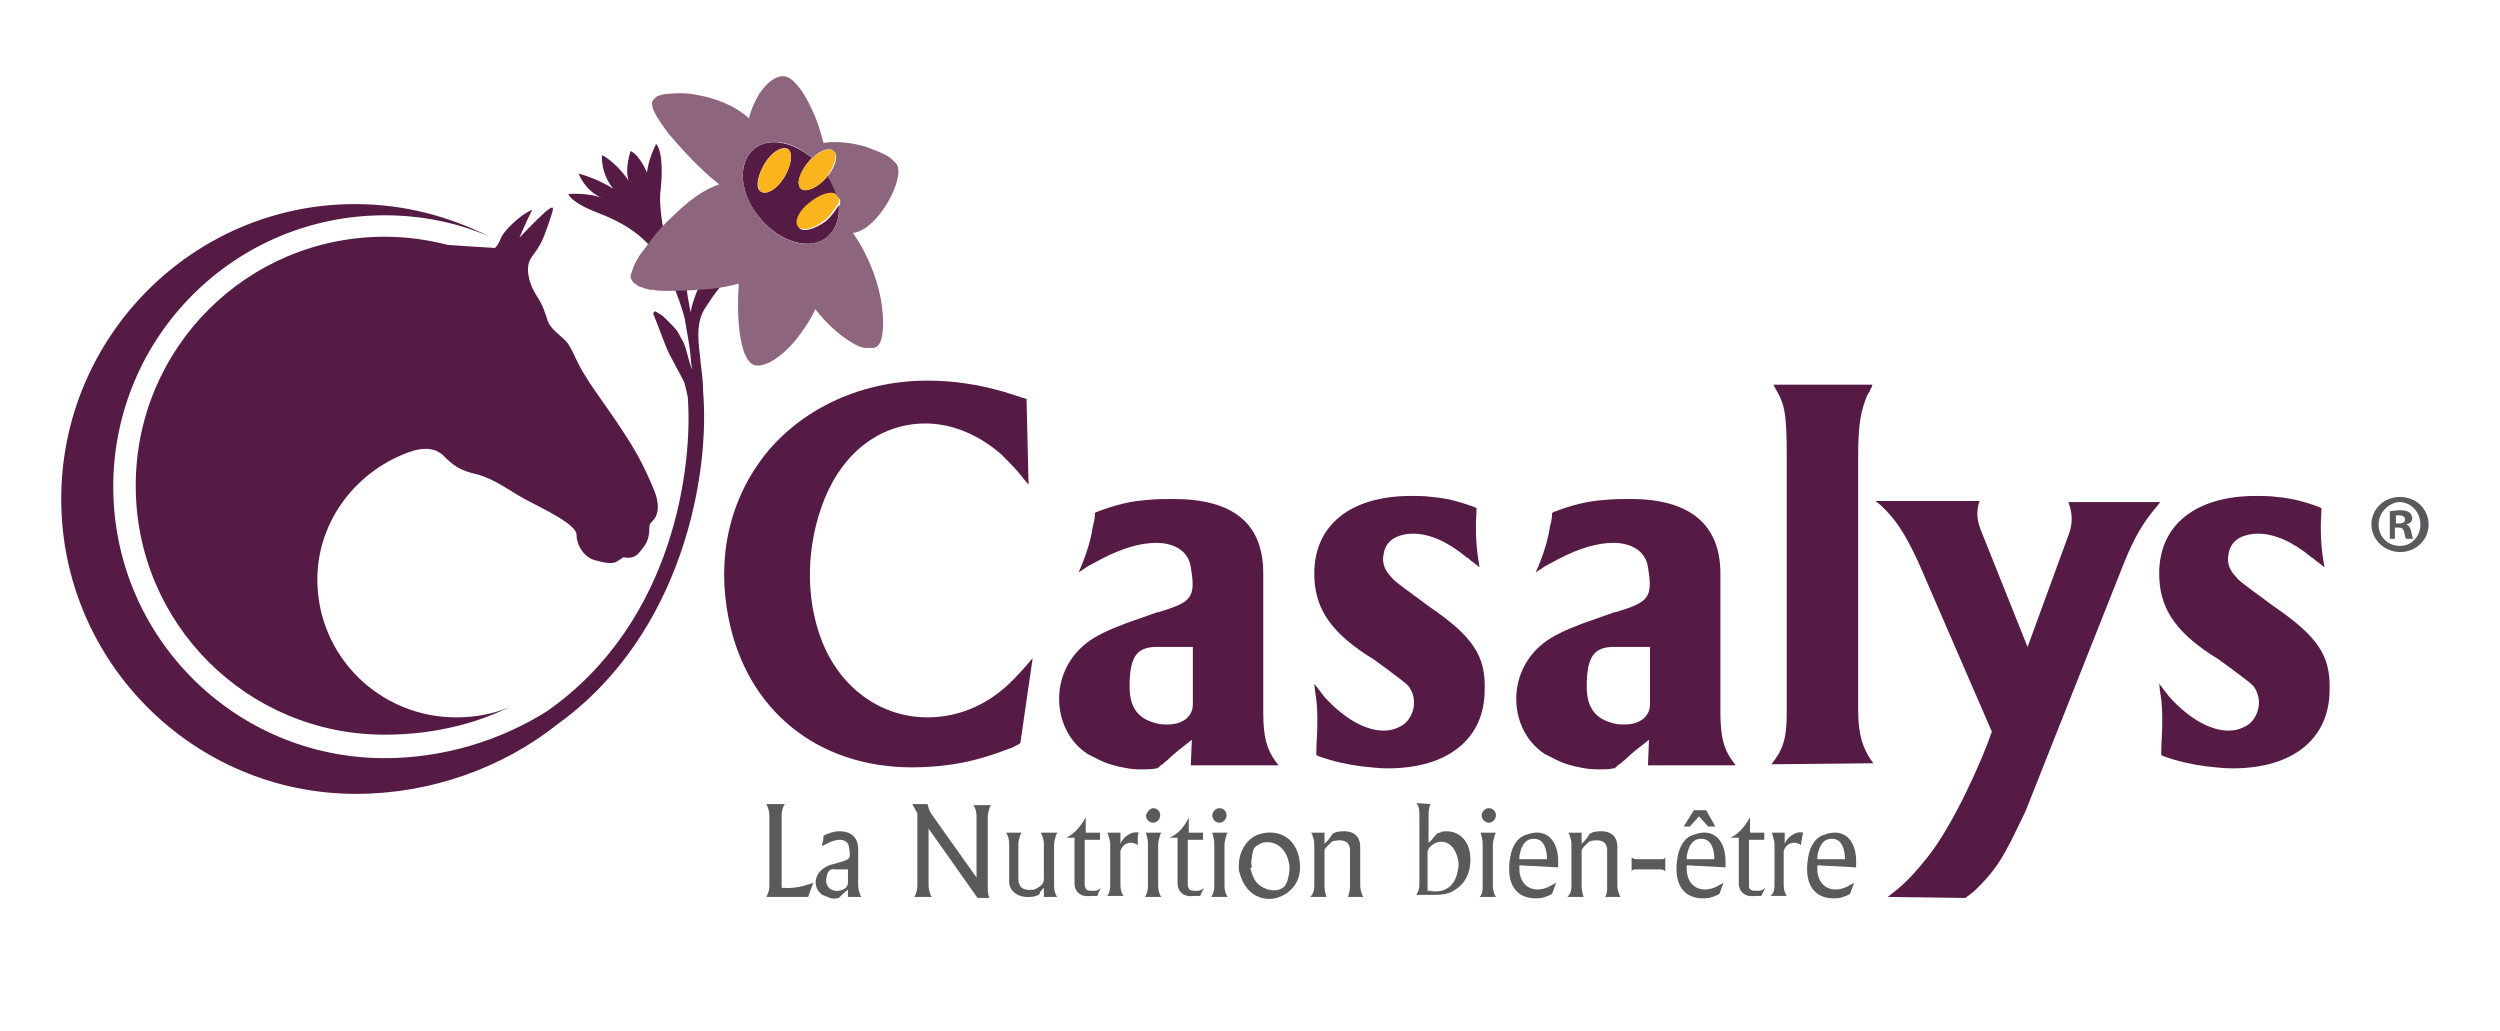 <?xml version="1.0" encoding="utf-8"?>
<!-- Generator: Adobe Illustrator 18.1.1, SVG Export Plug-In . SVG Version: 6.00 Build 0)  -->
<svg version="1.1" id="Calque_1" xmlns="http://www.w3.org/2000/svg" xmlns:xlink="http://www.w3.org/1999/xlink" x="0px" y="0px"
	 viewBox="0 0 245 101" enable-background="new 0 0 245 101" xml:space="preserve">
<path fill="#561B45" d="M89.4,75.2c-9.3,0-16.2-5.6-18-14.6c-1.2-6,0.1-11.7,3.7-16.2c3.7-4.5,9.5-7.1,15.8-7.1
	c1.3,0,2.6,0.1,3.9,0.3c1.4,0.2,2.5,0.5,3.6,0.8l2.2,0.7l0.2,8.4l-0.5-0.6c-0.6-0.8-1.3-1.5-2.2-2.4c-2.2-1.9-4.8-3-7.4-3
	c-4.3,0-8,2.7-9.9,7.4c-1.8,4.5-1.9,9.6-0.3,13.8c1.8,4.7,5.8,7.6,10.4,7.6c2.6,0,5.1-0.9,7.2-2.6c0.9-0.7,1.7-1.6,2.5-2.5l0.6-0.7
	l-1.2,8.3l-0.1,0.1c-0.4,0.2-0.7,0.4-1.1,0.5c-1.8,0.7-3.5,1.2-5.4,1.5C92.1,75.1,90.7,75.2,89.4,75.2"/>
<path fill="#561B45" d="M111.8,75.4c-1,0-2-0.2-3-0.5c-0.7-0.2-1.4-0.6-2.2-1c-1.7-1.1-2.7-3-2.8-5.1c-0.1-2.3,0.9-4.4,2.7-5.8
	c0.9-0.7,2.2-1.3,3.8-1.9l3.1-1.1l0.1,0c3.3-1,3.7-1.4,3.2-4.4c-0.2-1.5-1.5-2.4-3.4-2.4c-1.5,0-3.3,0.5-5.4,1.6l-1.3,0.7l-0.9,0.6
	l0.3-0.7c0.5-1.2,0.9-2.5,1.1-3.8c0.1-0.4,0.2-0.8,0.2-1.2l0-0.1l0.1-0.1c1.8-0.7,3.4-1.1,5-1.2c0.9-0.1,1.8-0.1,2.6-0.1
	c2.9,0,5.2,0.6,6.7,1.9c1.4,1.2,2.1,3,2.1,5.4v13.6c0,2.3,0.3,3.6,1.2,4.8l0.3,0.4h-8.6l0.1-2.5c-0.9,0.7-1.7,1.3-2.4,2
	c-0.2,0.1-0.3,0.3-0.5,0.4c-0.2,0.1-0.3,0.3-0.5,0.4l0,0l-0.1,0C112.9,75.4,112.4,75.4,111.8,75.4 M113.3,63.4
	c-0.8,0-1.4,0.2-1.8,0.6c-0.6,0.6-0.8,1.7-0.8,3.3c0,2.1,0.9,3.2,2.7,3.6c0.3,0.1,0.7,0.1,1,0.1h0c0.8,0,1.4-0.2,1.9-0.6
	c0.4-0.4,0.6-0.8,0.6-1.4v-5.6H113.3z"/>
<path fill="#561B45" d="M136,75.3c-0.8,0-1.7-0.1-2.6-0.2c-1.5-0.2-2.8-0.5-4.2-1l-0.2-0.1l0-0.3c0-0.9,0.1-1.8,0.1-2.8
	c0-1,0-1.9-0.2-3l-0.1-0.9l1,1.3c1.9,2.1,4,3.3,5.8,3.3c0.5,0,1-0.1,1.4-0.3c0.8-0.3,1.3-1,1.5-1.8c0.2-0.8,0-1.7-0.5-2.3
	c-0.3-0.3-0.7-0.6-1.9-1.5l-1.5-1.1l-0.8-0.5c-3.6-2.4-5-4.7-5-7.9c0-4.7,3.5-7.6,9.5-7.6c0.7,0,1.3,0,2,0.1c1.3,0.1,2.6,0.4,4.2,1
	l0.2,0.1l0,0.2c-0.1,1.5-0.1,3.2,0.2,5l0.1,0.6l-0.5-0.4c-0.1-0.1-0.3-0.2-0.4-0.3c-0.1-0.1-0.2-0.2-0.4-0.3
	c-1.8-1.5-3.6-2.3-5.2-2.3c-0.6,0-1.1,0.1-1.6,0.3c-0.7,0.3-1.2,0.9-1.3,1.7c-0.2,0.8,0.1,1.6,0.7,2.2c0.2,0.3,0.6,0.6,1.4,1.2
	l2.3,1.7c4.4,3,5.6,4.9,5.5,8.2C145.5,72.4,141.9,75.3,136,75.3"/>
<path fill="#561B45" d="M156.6,75.4c-1,0-2-0.2-3-0.5c-0.7-0.2-1.4-0.6-2.2-1c-1.7-1.1-2.7-3-2.8-5.1c-0.1-2.3,0.9-4.4,2.7-5.8
	c0.9-0.7,2.2-1.3,3.8-1.9l3.1-1.1l0.1,0c3.3-1,3.7-1.4,3.2-4.4c-0.2-1.5-1.5-2.4-3.4-2.4c-1.5,0-3.3,0.5-5.4,1.6l-1.3,0.7l-0.9,0.6
	l0.3-0.7c0.5-1.2,0.9-2.5,1.1-3.8c0.1-0.4,0.2-0.8,0.2-1.2l0-0.1l0.1-0.1c1.8-0.7,3.4-1.1,5-1.2c0.9-0.1,1.8-0.1,2.6-0.1
	c5.8,0,8.8,2.5,8.8,7.3v13.6c0,2.3,0.3,3.6,1.2,4.8l0.3,0.4h-8.6l0.1-2.5c-0.9,0.7-1.7,1.3-2.4,2c-0.2,0.1-0.3,0.3-0.5,0.4
	c-0.2,0.1-0.3,0.3-0.5,0.4l0,0l-0.1,0C157.7,75.4,157.2,75.4,156.6,75.4 M158.1,63.4c-0.8,0-1.4,0.2-1.8,0.6
	c-0.6,0.6-0.8,1.7-0.8,3.3c0,2.1,0.9,3.2,2.7,3.6c0.3,0.1,0.7,0.1,1,0.1c0.8,0,1.4-0.2,1.9-0.6c0.4-0.4,0.6-0.8,0.6-1.4v-5.6H158.1z
	"/>
<path fill="#561B45" d="M173.6,74.9l0.3-0.4c0.1-0.1,0.1-0.2,0.2-0.3c0.1-0.1,0.1-0.2,0.2-0.3c0.6-1.1,0.8-2,0.8-4.2V44.8
	c0-4.3-0.2-5.2-1.1-6.7l-0.2-0.4h9.7l-0.1,0.3c-0.1,0.1-0.1,0.2-0.2,0.4c-0.1,0.1-0.1,0.2-0.2,0.3c-0.6,1.5-0.9,2.7-0.9,6v24.9
	c0,2.5,0.5,3.7,1.2,4.8l0.3,0.4"/>
<path fill="#561B45" d="M185,87.9l0.5-0.4c1.2-0.9,2.3-2.1,3.4-3.5c2.5-3.1,5.4-9.6,6.3-12.3L188,55.1c-1.3-2.8-2.2-4.2-3.7-5.6
	l-0.5-0.4H194l-0.1,0.3c-0.2,0.9-0.2,1.6,0.4,3l4.4,11l4.1-11.2c0.3-0.9,0.3-1.8,0-2.7l-0.1-0.3h9l-0.3,0.4
	c-1.4,1.6-2.3,3.2-3.3,5.7l-9.6,24.2c-2.1,4.4-2.7,5.6-5.1,7.9l-0.8,0.6"/>
<path fill="#561B45" d="M218.8,75.3c-0.8,0-1.7-0.1-2.6-0.2c-1.5-0.2-2.8-0.5-4.2-1l-0.2-0.1l0-0.3c0-0.9,0.1-1.8,0.1-2.8
	c0-1,0-2-0.2-3l-0.1-0.9l1,1.3c1.9,2.1,4,3.3,5.8,3.3c0.5,0,1-0.1,1.4-0.3c0.8-0.3,1.3-1,1.5-1.8c0.2-0.8,0-1.7-0.5-2.3
	c-0.3-0.3-0.7-0.6-1.9-1.5l-1.5-1.1l-0.8-0.5c-3.6-2.4-5-4.7-5-7.9c0-4.7,3.5-7.6,9.5-7.6c0.7,0,1.3,0,2,0.1c1.3,0.1,2.6,0.4,4.2,1
	l0.2,0.1l0,0.2c-0.1,1.5-0.1,3.2,0.2,5l0.1,0.6l-0.5-0.4c-0.1-0.1-0.3-0.2-0.4-0.3c-0.1-0.1-0.2-0.2-0.4-0.3
	c-1.8-1.5-3.6-2.3-5.2-2.3c-0.6,0-1.1,0.1-1.6,0.3c-0.7,0.3-1.2,0.9-1.3,1.7c-0.2,0.8,0.1,1.6,0.7,2.2c0.2,0.3,0.6,0.6,1.4,1.2
	l2.3,1.7c4.4,3,5.6,4.9,5.5,8.2C228.3,72.4,224.7,75.3,218.8,75.3"/>
<path fill="#561B45" d="M40.4,44.2c0.4-0.1,1.9-0.6,3,0.4c1,1,1.6,1.5,3.4,1.9c1.8,0.5,3.1,1.6,4.8,2.5c1.7,0.9,4.9,2.4,4.9,3.4
	c0,1,0.7,2.2,1.8,2.5c1.1,0.3,1.8,0.4,2.2,0.1c0.5-0.3,0.6-0.4,0.6-0.4s0.9,0.3,1.5-0.4c0.6-0.7,0.9-1.1,1-1.9
	c0.1-0.8-0.1-0.8,0.4-1.3c0.5-0.5,0.6-1.4,0.3-2.4c-0.3-1-1.4-3.2-1.4-3.2c-1.5-3-4.7-7.1-5.5-8.5c-0.9-1.4-1.1-2.2-1.6-3
	c-0.4-0.8-1.7-1.4-2.1-2.4c-0.3-0.9-0.5-1.6-1.1-2.5c-0.6-0.9-1.3-2.7-0.5-3.8c0.8-1.1,1-1.4,1.6-3.1c0.6-1.8,0.8-2.2-0.3-1.3
	c-1,0.9-2.5,2.5-2.5,2.5s0.3-0.7,0.8-1.8c0.5-1.1,0.7-1.1-0.2-0.6c-0.8,0.5-2.1,1.7-2.4,2.4c-0.3,0.8-0.6,1-0.6,1
	c-1.7-0.1-3.2-0.2-4.6-0.3c-2-0.5-4-0.8-6.2-0.8c-13.5,0-24.4,10.9-24.4,24.4c0,13.5,10.9,24.4,24.4,24.4c5.4,0,9.6-1.4,12.2-2.7
	c-1.6,0.7-3.4,1-5.2,1c-7.5,0-13.6-6-13.6-13.5C31.1,51,35,46,40.4,44.2"/>
<path fill="#561B45" d="M72.4,26.3c-0.1-0.1-0.2-0.2-0.4-0.3c-0.4-0.1-1,0-1.6,0.3c-0.6,0.3-1.1,0.7-1.6,1.3
	c-0.4,0.6-0.7,1.4-0.9,2.1c-0.1,0.3-0.2,0.7-0.2,1c0-0.2-0.1-0.4-0.1-0.5c-0.3-1.6-0.5-3-0.5-4.4c0-0.4,0-0.9,0.1-1.3
	c-0.2,0-0.4-0.1-0.6-0.1c0,0-0.1,0-0.1-0.1c0,0-0.1-0.1-0.1-0.1c-0.1-0.1-0.1-0.1-0.1-0.2c0-0.1,0-0.1,0-0.2c-0.1,0.7-0.1,1.3-0.1,2
	c0,0.4,0.1,0.8,0.1,1.2c-0.1-0.3-0.2-0.7-0.4-1.1c-0.9-2.6-1.3-5.5-1.2-6.9c0.2-1.6,0.3-4.1-0.4-4.9c0,0-0.7,1.3-0.9,2.8
	c0,0-0.7-1.7-1.6-2.1c0,0-0.6,1.7-0.2,2.9c0,0-1.1-1.7-2.6-2.5c0,0-0.2,1.7,1.1,3.3c0,0-1.3-0.9-3.4-1.5c0,0,0.6,1.7,2.3,2.4
	c0,0-1.1-0.5-3.3-0.4c0,0,0.1,0.8,3,1.9c3.1,1.2,5,2.7,6.4,5.2c0.9,1.7,1.6,3.6,2,5.1c0.2,1.3,0.5,2.6,0.6,4c0,0.3,0.1,0.7,0.1,1
	l0,0c-0.1-0.2-0.1-0.4-0.2-0.6c-0.1-0.4-0.2-0.7-0.3-1.1c-0.1-0.4-0.2-0.7-0.4-1.1c-0.2-0.3-0.3-0.6-0.5-0.9
	c-0.2-0.3-0.4-0.5-0.6-0.7c-0.2-0.2-0.4-0.4-0.6-0.6c-0.2-0.2-0.3-0.3-0.5-0.4c-0.3-0.2-0.5-0.3-0.5-0.3L64,30.7c0,0,0.8,2,1.2,3.1
	c0.4,1.1,1.7,3.2,1.9,3.8c0.1,0.4,0.2,0.8,0.3,1.3c0.5,6.5-1.2,22-13.8,30.8c-4.6,2.9-10.2,4.6-15.9,4.6
	c-14.7,0-26.6-11.9-26.6-26.6c0-14.7,11.9-26.6,26.6-26.6c3.6,0,7.1,0.7,10.3,2.1c-4-2-8.4-3.2-13.2-3.2C18.9,20,6,33,6,48.9
	s12.9,28.9,28.9,28.9c7.2,0,14.3-2.5,19.7-6.8C67,62.1,69.6,46.3,68.9,38.3c0-1.2-0.2-2.2-0.3-3.4c-0.1-1-0.5-3.2,0.5-4.7
	c0.4-0.6,0.7-1.1,1.1-1.6c0.4-0.5,0.7-0.9,1-1.3c0.2-0.2,0.3-0.3,0.5-0.4c0.1-0.1,0.3-0.2,0.4-0.3c0.1-0.1,0.2-0.1,0.3-0.1
	c0.1,0,0.1,0,0.1,0l0.1-0.1C72.5,26.5,72.5,26.4,72.4,26.3"/>
<path fill="#561B45" d="M80.9,21.7c-1.1,0.8-2.3,1.1-2.6,0.6c-0.4-0.5,0.1-1.6,1.2-2.4c0.9-0.7,2-1,2.5-0.8
	c-0.2-0.6-0.5-1.3-0.9-1.9c0,0.1-0.1,0.1-0.1,0.2c-0.9,1-2,1.5-2.5,1.1c-0.5-0.4-0.1-1.6,0.7-2.6c0.1-0.1,0.2-0.3,0.4-0.4
	c-1.9-1.6-4.3-2.1-5.7-0.9c-1.7,1.4-1.4,4.5,0.6,6.8c2,2.4,5,3.2,6.6,1.8c0.8-0.7,1.2-1.8,1.1-3.1C81.9,20.6,81.5,21.2,80.9,21.7
	 M76.9,17.3c-0.7,1.2-1.7,1.8-2.3,1.5c-0.6-0.3-0.4-1.5,0.3-2.7c0.7-1.2,1.7-1.8,2.3-1.5C77.7,14.9,77.6,16.1,76.9,17.3"/>
<path fill="#FAB41D" d="M81.7,14.8c-0.4-0.4-1.3,0-2.1,0.7c-0.1,0.1-0.2,0.2-0.4,0.4c-0.9,1-1.2,2.2-0.7,2.6
	c0.5,0.4,1.6-0.1,2.5-1.1c0-0.1,0.1-0.1,0.1-0.2C81.8,16.2,82.1,15.2,81.7,14.8"/>
<path fill="#FAB41D" d="M82.1,19.2c-0.1-0.1-0.1-0.1-0.2-0.2c-0.5-0.3-1.5,0-2.5,0.8c-1.1,0.8-1.6,1.9-1.2,2.4
	c0.4,0.5,1.6,0.2,2.6-0.6c0.6-0.5,1-1.1,1.2-1.5C82.3,19.8,82.3,19.5,82.1,19.2"/>
<path fill="#FAB41D" d="M77.2,14.6c-0.5-0.3-1.6,0.3-2.3,1.5c-0.7,1.2-0.8,2.4-0.3,2.7c0.6,0.3,1.6-0.3,2.3-1.5
	C77.6,16.1,77.7,14.9,77.2,14.6"/>
<path fill="#8D657C" d="M86.9,20c0.8-1.3,1.3-2.8,1.1-3.6c0-0.1-0.1-0.2-0.1-0.3c0,0-0.1-0.1-0.1-0.1c0,0-0.1-0.1-0.1-0.1
	c-0.2-0.2-0.4-0.4-0.7-0.6c-0.5-0.3-1.3-0.6-2.1-0.9c-1.3-0.4-2.9-0.6-4.2-0.4c-0.3-1.1-0.6-2.2-1.1-3.2c-0.8-1.8-1.8-3.1-2.6-3.3
	c-0.8-0.2-1.8,0.5-2.6,1.7c-0.4,0.7-0.8,1.5-1,2.4C72,10.3,70,9.6,68.3,9.3c-1-0.2-2-0.2-2.8-0.1c-0.4,0-0.7,0.1-1,0.2
	c-0.1,0-0.2,0.1-0.3,0.2c0,0-0.1,0.1-0.1,0.1c0,0-0.1,0.1-0.1,0.1c-0.4,0.6,0.4,1.8,1.6,3.4c1.3,1.5,3,3.4,4.8,4.8
	c0,0,0.1,0.1,0.1,0.1c0,0-0.1,0-0.1,0c-0.9,0.3-1.9,0.9-2.8,1.6c-0.9,0.7-1.8,1.6-2.7,2.5c-0.5,0.5-0.9,1.1-1.3,1.6
	c-0.3,0.4-0.6,0.8-0.9,1.2c-0.3,0.5-0.6,1-0.7,1.4c-0.1,0.3-0.2,0.5-0.2,0.7c0,0.1,0,0.2,0.1,0.3c0,0.1,0.1,0.1,0.1,0.2
	c0,0,0.1,0.1,0.1,0.1c0.1,0.1,0.3,0.2,0.4,0.3c0.1,0.1,0.3,0.1,0.5,0.2c0.2,0.1,0.4,0.1,0.7,0.2c0.1,0,0.2,0,0.3,0
	c0.4,0.1,0.7,0.1,1.1,0.1c0.3,0,0.6,0,0.9,0c1.2,0,2.5-0.1,3.8-0.2c0.9-0.1,1.8-0.3,2.6-0.5c-0.1,1.4-0.1,2.8,0,4
	c0.2,2.2,0.7,3.8,1.6,4C75,36,76.6,35,78,33.3c0.7-0.9,1.4-1.9,1.9-3c1,1.3,2.2,2.4,3.3,3.1c0.6,0.4,1.2,0.7,1.7,0.7
	c0.3,0,0.5,0,0.7,0c0.1,0,0.2-0.1,0.3-0.1c0,0,0.1-0.1,0.1-0.1c0,0,0.1-0.1,0.1-0.1c0.5-0.6,0.6-2.5,0.2-4.6
	c-0.4-2.1-1.4-4.5-2.6-6.2c0-0.1-0.1-0.1-0.1-0.2c0.1,0,0.1,0,0.2,0C85,22.5,86.1,21.3,86.9,20 M81.1,23.2c-1.7,1.4-4.6,0.6-6.6-1.8
	c-2-2.4-2.3-5.4-0.6-6.8c1.4-1.2,3.8-0.8,5.7,0.9c0.8-0.8,1.7-1.1,2.1-0.7c0.5,0.4,0.2,1.5-0.6,2.5c0.4,0.6,0.7,1.3,0.9,1.9
	c0.1,0,0.1,0.1,0.2,0.2c0.2,0.2,0.2,0.5,0,0.9C82.3,21.4,81.9,22.5,81.1,23.2"/>
<path fill="#595A5C" d="M76.9,78.8c0,0.1-0.1,0.1-0.1,0.2c-0.2,0.4-0.2,0.7-0.2,1v7c1.1,0.1,2.1-0.1,3.1-0.5l-0.5,1.4h-4.1
	c0.2-0.4,0.3-0.6,0.3-1.2V80c0-0.5-0.1-0.8-0.3-1.2"/>
<path fill="#595A5C" d="M80.6,82.6c0.1-0.2,0.1-0.4,0.1-0.7c0.4-0.2,0.7-0.3,1.1-0.4c1.5-0.2,2.3,0.5,2.3,1.7v3.5
	c0,0.4,0.1,0.7,0.2,1c0,0.1,0.1,0.1,0.1,0.2h-1.3l0-0.7c-0.3,0.2-0.5,0.4-0.7,0.6c-0.1,0.1-0.2,0.2-0.2,0.2
	c-0.4,0.1-0.7,0.1-1.1-0.1c-0.2-0.1-0.3-0.1-0.5-0.2c-0.9-0.6-0.9-1.9,0.1-2.6c0.2-0.1,0.4-0.3,0.9-0.4l0.7-0.2
	c1-0.3,1.1-0.3,0.9-1.5c-0.1-0.7-0.9-1-2.2-0.3l-0.4,0.2C80.5,82.8,80.6,82.7,80.6,82.6 M81,86c-0.2,0.8,0.4,1.4,1.2,1.3
	c0.6-0.1,0.9-0.4,0.9-0.8v-1.3h-1.2C81.4,85.1,81.1,85.3,81,86"/>
<path fill="#595A5C" d="M90.9,78.8c0.1,0.4,0.2,0.7,0.4,1l4.4,6.2V80c0-0.4-0.1-0.7-0.2-0.9c0-0.1-0.1-0.1-0.1-0.2h1.7
	c0,0.1-0.1,0.1-0.1,0.2c-0.1,0.3-0.2,0.6-0.2,1v6.8c0,0.4,0,0.6,0.1,0.9c0,0.1,0,0.1,0.1,0.2h-1.2L91,81.2v5.5c0,0.5,0.1,0.7,0.2,1
	c0,0.1,0.1,0.1,0.1,0.2h-1.7c0.2-0.3,0.3-0.7,0.3-1.2v-7l-0.5-0.9"/>
<path fill="#595A5C" d="M100.1,81.6c0,0.1-0.1,0.1-0.1,0.2c-0.1,0.3-0.2,0.6-0.2,0.9v3.4c0,0.8,0.4,1.2,1.4,1.1
	c0.2,0,0.3-0.1,0.5-0.2c0.5-0.3,0.6-0.5,0.6-1v-3.3c0-0.4-0.1-0.7-0.3-1.1h1.6c0,0.1,0,0.1-0.1,0.2c-0.1,0.4-0.2,0.7-0.2,0.9v4.1
	c0,0.5,0.1,0.8,0.3,1.1h-1.3V87c-0.2,0.2-0.3,0.3-0.4,0.5c0,0.1-0.1,0.2-0.1,0.2c-0.3,0.1-0.5,0.2-0.8,0.2c-1.3,0.1-2.1-0.6-2.1-1.5
	l0-0.3v-3.4c0-0.4-0.1-0.8-0.3-1.1"/>
<path fill="#595A5C" d="M106.4,80.1v1.5h1.4v0.7h-1.5v4.3c0,0.1,0,0.1,0,0.2c0.1,0.4,0.2,0.5,0.7,0.5c0.1,0,0.1,0,0.2,0
	c0.3,0,0.5-0.1,0.7-0.3c-0.1,0.2-0.2,0.4-0.3,0.6c0,0.1,0,0.2-0.1,0.2l-0.1,0l-0.1,0c-0.1,0-0.2,0-0.3,0c-0.8,0.1-1.2-0.1-1.5-0.5
	c-0.1-0.2-0.2-0.4-0.2-0.7v-4.5h-0.8C105.3,81.7,105.9,81,106.4,80.1"/>
<path fill="#595A5C" d="M108.8,86.8v-4.1c0-0.3-0.1-0.5-0.2-0.9c0-0.1,0-0.1-0.1-0.2h1.3v1.1c0.1-0.3,0.3-0.5,0.5-0.7
	c0.5-0.4,0.9-0.5,1.3-0.4c-0.1,0.2-0.1,0.4-0.1,0.5c0,0.2,0,0.4,0,0.7c-0.1,0-0.1-0.1-0.2-0.1c-0.6-0.3-1.3,0-1.5,0.7
	c0,0.1,0,0.2,0,0.3v3c0,0.5,0.1,0.8,0.3,1.1h-1.6C108.7,87.6,108.8,87.2,108.8,86.8"/>
<path fill="#595A5C" d="M112.5,86.8v-4.1c0-0.4-0.1-0.7-0.2-1.1h1.5c0,0.1-0.1,0.1-0.1,0.2c-0.1,0.4-0.2,0.7-0.2,0.9v4.1
	c0,0.4,0.1,0.8,0.3,1.1h-1.6C112.4,87.6,112.5,87.3,112.5,86.8 M113,79.2c0.4,0,0.7,0.3,0.7,0.7c0,0.2-0.1,0.4-0.2,0.5
	c-0.3,0.3-0.7,0.3-1,0c-0.1-0.1-0.2-0.3-0.2-0.5C112.4,79.6,112.7,79.2,113,79.2"/>
<path fill="#595A5C" d="M116.5,80.1v1.5h1.4v0.7h-1.5v4.3c0,0.1,0,0.1,0,0.2c0.1,0.4,0.2,0.5,0.7,0.5c0.1,0,0.1,0,0.2,0
	c0.3,0,0.5-0.1,0.7-0.3c-0.1,0.2-0.2,0.4-0.3,0.6c0,0.1-0.1,0.2-0.1,0.2l-0.1,0l-0.1,0c-0.1,0-0.2,0-0.3,0c-0.8,0.1-1.2-0.1-1.5-0.5
	c-0.1-0.2-0.2-0.4-0.2-0.7v-4.5h-0.8C115.5,81.7,116.1,81,116.5,80.1"/>
<path fill="#595A5C" d="M119,86.8v-4.1c0-0.4-0.1-0.7-0.2-1.1h1.5c0,0.1-0.1,0.1-0.1,0.2c-0.1,0.4-0.2,0.7-0.2,0.9v4.1
	c0,0.4,0.1,0.8,0.3,1.1h-1.6C118.9,87.6,119,87.3,119,86.8 M119.5,79.2c0.4,0,0.7,0.3,0.7,0.7c0,0.2-0.1,0.4-0.2,0.5
	c-0.3,0.3-0.7,0.3-1,0c-0.1-0.1-0.2-0.3-0.2-0.5C118.8,79.6,119.1,79.2,119.5,79.2"/>
<path fill="#595A5C" d="M123.6,81.7c2-0.5,3.7,0.7,3.8,3.1c0.1,1.6-0.9,2.8-2.3,3.2c-1.6,0.4-3.1-0.5-3.6-2.4
	c-0.1-0.2-0.1-0.5-0.1-0.7C121.4,83.3,122.3,82,123.6,81.7 M122.6,85.3c0.2,0.8,0.5,1.2,0.9,1.5c0.7,0.5,1.4,0.5,1.8,0.4
	c0.5-0.2,0.6-0.3,0.8-0.7c0.1-0.2,0.1-0.4,0.2-0.7c0.1-0.6,0.1-0.9,0-1.3c-0.3-1.5-1.5-2.2-2.6-1.9c-0.1,0-0.2,0.1-0.2,0.1
	c-0.4,0.2-0.6,0.3-0.7,0.7c0,0.1-0.1,0.3-0.1,0.6c-0.1,0.4-0.1,0.7,0,1C122.5,85,122.5,85.1,122.6,85.3"/>
<path fill="#595A5C" d="M128.8,86.8v-4.1c0-0.3-0.1-0.6-0.2-0.9c0-0.1-0.1-0.1-0.1-0.2h1.3v1.1c0.2-0.2,0.4-0.4,0.6-0.7
	c0.1-0.1,0.1-0.2,0.2-0.3c0.2-0.1,0.4-0.2,0.6-0.2c1.4-0.2,2.1,0.4,2.1,1.5v3.7c0,0.5,0.1,0.7,0.2,1c0,0.1,0.1,0.1,0.1,0.2h-1.5
	c0.1-0.3,0.2-0.6,0.2-1.1v-3.5c0-0.7-0.5-1.1-1.5-0.9c-0.2,0-0.3,0.1-0.5,0.3c0,0-0.1,0.1-0.2,0.2c-0.3,0.3-0.3,0.4-0.3,0.5v3.4
	c0,0.5,0.1,0.8,0.2,1.1h-1.6C128.7,87.6,128.8,87.3,128.8,86.8"/>
<path fill="#595A5C" d="M140.2,78.8c-0.2,0.4-0.2,0.8-0.2,1.5v2.3l0.2-0.2l0.2-0.2c0.1-0.2,0.3-0.3,0.4-0.5c0.2-0.1,0.4-0.1,0.5-0.2
	c1.8-0.3,3.2,1.2,2.7,3.7c-0.2,0.8-0.6,1.5-1.4,2c-0.6,0.4-1.1,0.5-2.2,0.5h-1.6c0.2-0.3,0.3-0.6,0.3-1.1v-6.4c0-0.9,0-1.1-0.3-1.5
	 M140.1,87.3c1.5,0.3,2.6-0.5,2.8-2.2c0.1-0.4,0-0.9-0.1-1.2c-0.4-1.3-1.4-1.7-2.3-1.2c-0.4,0.3-0.6,0.5-0.6,0.9v3.8
	C140,87.2,140.1,87.3,140.1,87.3"/>
<path fill="#595A5C" d="M145.3,86.8v-4.1c0-0.4-0.1-0.7-0.2-1.1h1.5c0,0.1-0.1,0.1-0.1,0.2c-0.1,0.4-0.2,0.7-0.2,0.9v4.1
	c0,0.4,0.1,0.8,0.3,1.1h-1.6C145.3,87.6,145.3,87.3,145.3,86.8 M145.9,79.2c0.4,0,0.7,0.3,0.7,0.7c0,0.2-0.1,0.4-0.2,0.5
	c-0.3,0.3-0.7,0.3-1,0c-0.1-0.1-0.2-0.3-0.2-0.5C145.2,79.6,145.5,79.2,145.9,79.2"/>
<path fill="#595A5C" d="M148.9,84.8c0,0.2,0,0.4,0,0.5c0.1,1.6,1.4,2.3,2.9,1.6c0.3-0.2,0.6-0.3,0.7-0.4c0,0.1-0.1,0.2-0.1,0.3
	c-0.1,0.3-0.2,0.5-0.3,0.8c-0.3,0.2-0.7,0.3-1,0.4c-2.3,0.3-3.6-1.1-3.1-4c0.2-1.2,0.8-2,1.6-2.2c1.8-0.7,3.2,0.4,3.1,2.9
	c0,0.1,0,0.2,0,0.3 M151.6,84.2c0-0.1,0-0.2,0-0.3c-0.1-1.1-0.5-1.7-1.3-1.7c-0.7,0-1.2,0.5-1.4,1.7c0,0.1,0,0.2,0,0.3H151.6z"/>
<path fill="#595A5C" d="M154,86.8v-4.1c0-0.3-0.1-0.6-0.2-0.9c0-0.1-0.1-0.1-0.1-0.2h1.3v1.1c0.2-0.2,0.4-0.4,0.6-0.7
	c0.1-0.1,0.1-0.2,0.2-0.3c0.2-0.1,0.4-0.2,0.6-0.2c1.4-0.2,2.1,0.4,2.1,1.5v3.7c0,0.5,0.1,0.7,0.2,1c0,0.1,0.1,0.1,0.1,0.2h-1.5
	c0.2-0.3,0.2-0.6,0.2-1.1v-3.5c0-0.7-0.5-1.1-1.5-0.9c-0.2,0-0.3,0.1-0.5,0.3c0,0-0.1,0.1-0.2,0.2c-0.3,0.3-0.3,0.4-0.3,0.5v3.4
	c0,0.5,0.1,0.8,0.2,1.1h-1.6C153.9,87.6,154,87.3,154,86.8"/>
<path fill="#595A5C" d="M159.9,84c0.1,0.1,0.2,0.2,0.5,0.2h2.3c0.4,0,0.4,0,0.5-0.2v1.4c-0.1-0.1-0.2-0.2-0.5-0.2h-2.3
	c-0.3,0-0.4,0-0.5,0.2"/>
<path fill="#595A5C" d="M165.3,84.8c0,0.2,0,0.4,0,0.5c0.1,1.6,1.4,2.3,2.9,1.6c0.3-0.2,0.6-0.3,0.7-0.4c0,0.1-0.1,0.2-0.1,0.3
	c-0.1,0.3-0.2,0.5-0.3,0.8c-0.3,0.2-0.7,0.3-1,0.4c-2.3,0.3-3.6-1.1-3.1-4c0.2-1.2,0.8-2,1.6-2.2c1.8-0.7,3.2,0.4,3.1,2.9
	c0,0.1,0,0.2,0,0.3 M166,79.4h1.2l0.9,1.6h-0.7l-0.9-1l-0.9,1H165L166,79.4z M168,84.2c0-0.1,0-0.2,0-0.3c-0.1-1.1-0.5-1.7-1.3-1.7
	c-0.7,0-1.2,0.5-1.4,1.7c0,0.1,0,0.2,0,0.3H168z"/>
<path fill="#595A5C" d="M171.5,80.1v1.5h1.4v0.7h-1.5v4.3c0,0.1,0,0.1,0,0.2c0,0.4,0.2,0.5,0.7,0.5c0.1,0,0.1,0,0.2,0
	c0.3,0,0.5-0.1,0.7-0.3c-0.1,0.2-0.2,0.4-0.3,0.6c0,0.1-0.1,0.2-0.1,0.2l-0.1,0l-0.1,0c-0.1,0-0.2,0-0.3,0c-0.8,0.1-1.2-0.1-1.5-0.5
	c-0.1-0.2-0.2-0.4-0.2-0.7v-4.5h-0.8C170.4,81.7,171,81,171.5,80.1"/>
<path fill="#595A5C" d="M173.9,86.8v-4.1c0-0.3-0.1-0.5-0.2-0.9c0-0.1,0-0.1-0.1-0.2h1.3v1.1c0.1-0.3,0.3-0.5,0.5-0.7
	c0.5-0.4,0.9-0.5,1.3-0.4c0,0.2-0.1,0.4-0.1,0.5c0,0.2-0.1,0.4-0.1,0.7c-0.1,0-0.1-0.1-0.2-0.1c-0.6-0.3-1.3,0-1.5,0.7
	c0,0.1,0,0.2,0,0.3v3c0,0.5,0.1,0.8,0.3,1.1h-1.6C173.8,87.6,173.9,87.2,173.9,86.8"/>
<path fill="#595A5C" d="M178.1,84.8c0,0.2,0,0.4,0,0.5c0.1,1.6,1.4,2.3,2.9,1.6c0.3-0.2,0.6-0.3,0.7-0.4c0,0.1-0.1,0.2-0.1,0.3
	c-0.1,0.3-0.2,0.5-0.3,0.8c-0.3,0.2-0.7,0.3-1,0.4c-2.3,0.3-3.6-1.1-3.1-4c0.2-1.2,0.8-2,1.6-2.2c1.8-0.7,3.2,0.4,3.1,2.9
	c0,0.1,0,0.2,0,0.3 M180.8,84.2c0-0.1,0-0.2,0-0.3c-0.1-1.1-0.5-1.7-1.3-1.7c-0.7,0-1.2,0.5-1.4,1.7c0,0.1,0,0.2,0,0.3H180.8z"/>
<path fill="#595A5C" d="M238,51.4c0,1.5-1.2,2.7-2.8,2.7c-1.5,0-2.8-1.2-2.8-2.7c0-1.5,1.2-2.7,2.8-2.7
	C236.8,48.7,238,49.9,238,51.4 M233.1,51.4c0,1.2,0.9,2.1,2.1,2.1c1.2,0,2-1,2-2.1c0-1.2-0.9-2.2-2.1-2.2
	C234,49.3,233.1,50.3,233.1,51.4 M234.8,52.8h-0.6v-2.7c0.2,0,0.6-0.1,1-0.1c0.5,0,0.7,0.1,0.9,0.2c0.1,0.1,0.3,0.3,0.3,0.6
	c0,0.3-0.2,0.5-0.6,0.6v0c0.3,0.1,0.4,0.3,0.5,0.7c0.1,0.4,0.1,0.6,0.2,0.7h-0.7c-0.1-0.1-0.1-0.3-0.2-0.7c-0.1-0.3-0.2-0.4-0.6-0.4
	h-0.3V52.8z M234.8,51.3h0.3c0.3,0,0.6-0.1,0.6-0.4c0-0.2-0.2-0.4-0.6-0.4c-0.2,0-0.3,0-0.3,0V51.3z"/>
</svg>
